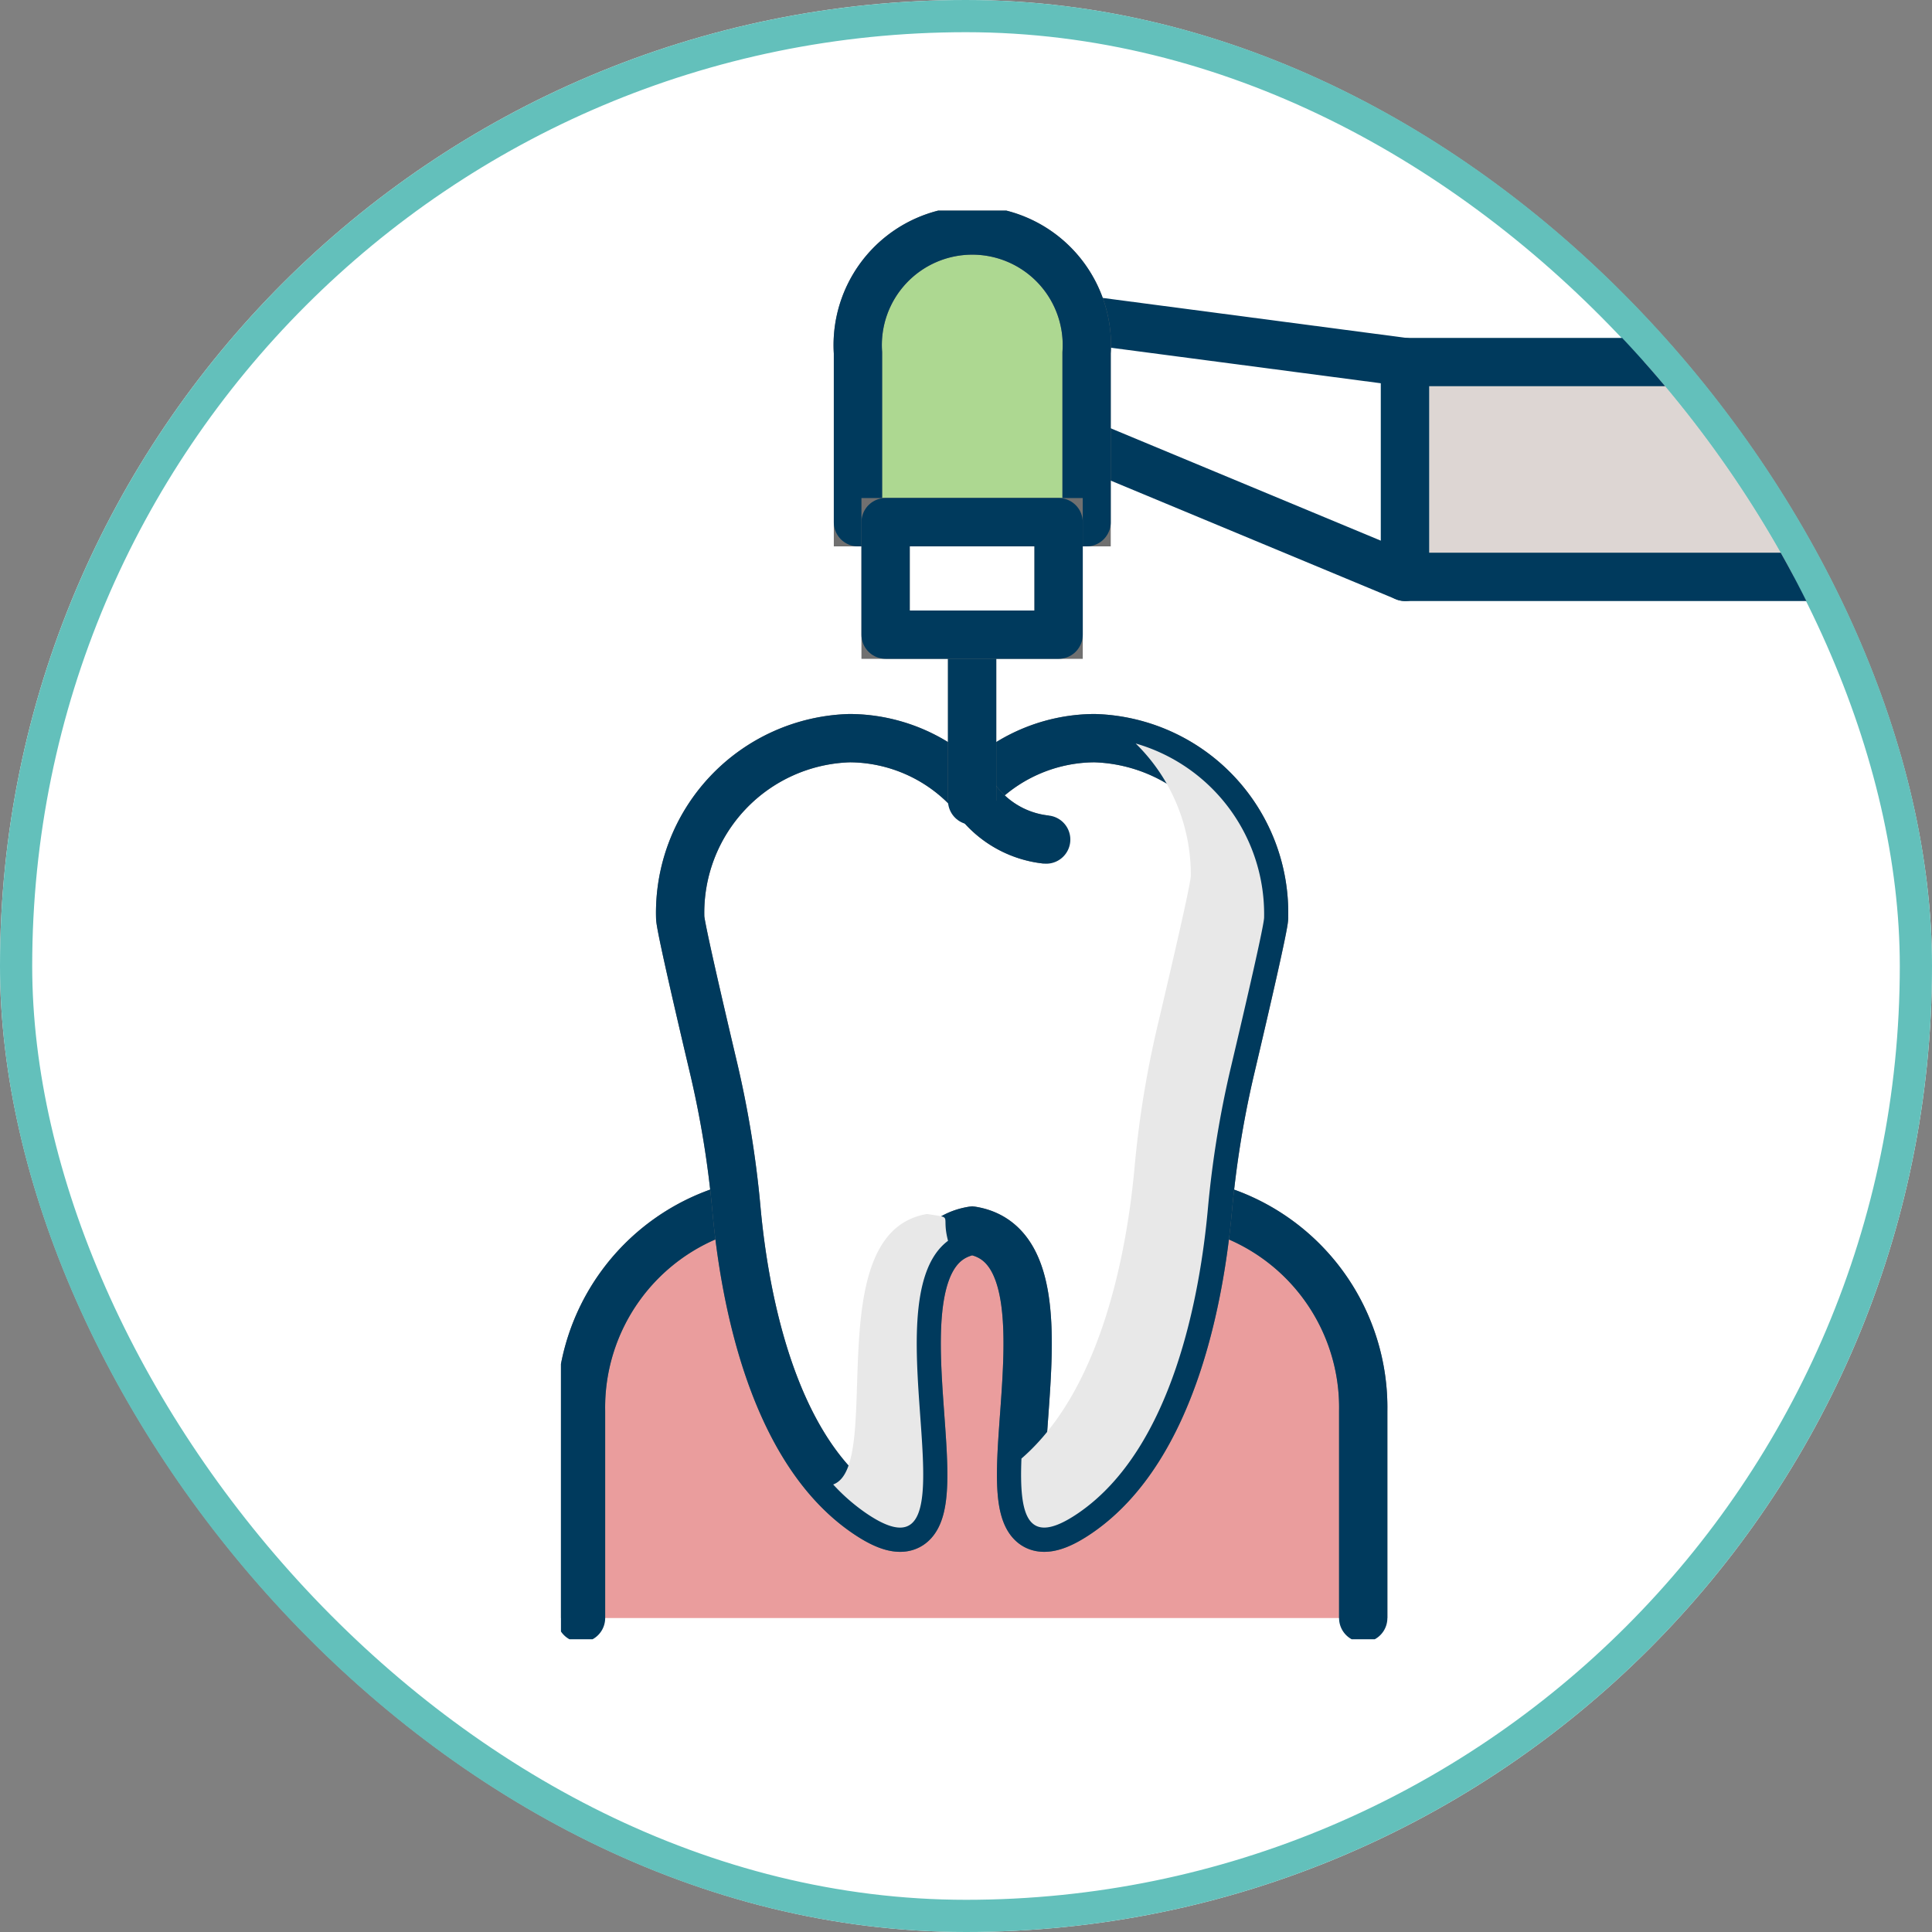 <svg xmlns="http://www.w3.org/2000/svg" xmlns:xlink="http://www.w3.org/1999/xlink" width="60" height="60" viewBox="0 0 60 60">
  <rect x="0" y="0" width="60" height="60" fill="#808080" stroke="none"/>
  <defs>
    <clipPath id="clip-path">
      <rect id="사각형_11556" data-name="사각형 11556" width="58" height="58" rx="29" transform="translate(2213.128 9289.128) rotate(180)" fill="#fff" stroke="#63c0bb" stroke-width="1"/>
    </clipPath>
    <clipPath id="clip-path-2">
      <rect id="사각형_8332" data-name="사각형 8332" width="50.655" height="50.655" transform="translate(50.655 50.655) rotate(180)" fill="#fff" stroke="#63c0bb" stroke-width="1"/>
    </clipPath>
    <clipPath id="clip-path-3">
      <rect id="사각형_8369" data-name="사각형 8369" width="43.294" height="44.369" fill="none"/>
    </clipPath>
    <clipPath id="clip-path-5">
      <rect id="사각형_8364" data-name="사각형 8364" width="3.567" height="9.741" fill="none"/>
    </clipPath>
    <clipPath id="clip-path-6">
      <rect id="사각형_8365" data-name="사각형 8365" width="7.547" height="24.345" fill="none"/>
    </clipPath>
  </defs>
  <g id="그룹_29890" data-name="그룹 29890" transform="translate(8190 -12159)">
    <g id="사각형_8370" data-name="사각형 8370" transform="translate(-8130 12219) rotate(180)" fill="#fff" stroke="#63c0bb" stroke-width="1">
      <rect width="60" height="60" rx="30" stroke="none"/>
      <rect x="0.5" y="0.5" width="59" height="59" rx="29.5" fill="none"/>
    </g>
    <g id="마스크_그룹_19" data-name="마스크 그룹 19" transform="translate(-10344.128 2928.872)" clip-path="url(#clip-path)">
      <g id="마스크_그룹_2" data-name="마스크 그룹 2" transform="translate(2160.604 9236.388)" clip-path="url(#clip-path-2)">
        <g id="그룹_24952" data-name="그룹 24952" transform="translate(10.945 0.28)">
          <g id="그룹_24951" data-name="그룹 24951" clip-path="url(#clip-path-3)">
            <g id="그룹_24950" data-name="그룹 24950" transform="translate(0 0)">
              <g id="그룹_24949" data-name="그룹 24949" clip-path="url(#clip-path-3)">
                <path id="패스_18813" data-name="패스 18813" d="M1.5,80.405v-6.43a6.44,6.44,0,0,1,4.451-6.234l7.695-2.318,7.695,2.318a6.44,6.44,0,0,1,4.451,6.234v6.43" transform="translate(-0.877 -36.695)" fill="#ea9d9d" stroke="#707070" stroke-width="1.5"/>
                <path id="패스_18814" data-name="패스 18814" d="M1.5,80.405v-6.43a6.44,6.44,0,0,1,4.451-6.234l7.695-2.318,7.695,2.318a6.44,6.44,0,0,1,4.451,6.234v6.43" transform="translate(-0.877 -36.695)" fill="none" stroke="#003a5d" stroke-linecap="round" stroke-linejoin="round" stroke-width="1.5"/>
                <path id="패스_18815" data-name="패스 18815" d="M27.048,42.879a5.424,5.424,0,0,0-5.266-5.569,5.116,5.116,0,0,0-3.8,1.72,5.116,5.116,0,0,0-3.8-1.72,5.424,5.424,0,0,0-5.266,5.569c0,.236.556,2.641,1.023,4.618a31.435,31.435,0,0,1,.722,4.417c.237,2.625,1.072,7.441,4.023,9.463,4.052,2.777-.671-8.1,3.3-8.772,3.969.669-.754,11.549,3.3,8.772,2.95-2.022,3.786-6.838,4.022-9.463a31.555,31.555,0,0,1,.722-4.417c.467-1.977,1.023-4.382,1.023-4.618" transform="translate(-5.213 -20.926)" fill="#fff" stroke="#707070" stroke-width="1.5"/>
                <path id="패스_18816" data-name="패스 18816" d="M27.048,42.879a5.424,5.424,0,0,0-5.266-5.569,5.116,5.116,0,0,0-3.8,1.72,5.116,5.116,0,0,0-3.8-1.72,5.424,5.424,0,0,0-5.266,5.569c0,.236.556,2.641,1.023,4.618a31.435,31.435,0,0,1,.722,4.417c.237,2.625,1.072,7.441,4.023,9.463,4.052,2.777-.671-8.1,3.3-8.772,3.969.669-.754,11.549,3.3,8.772,2.95-2.022,3.786-6.838,4.022-9.463a31.555,31.555,0,0,1,.722-4.417C26.492,45.519,27.048,43.115,27.048,42.879Z" transform="translate(-5.213 -20.926)" fill="none" stroke="#003a5d" stroke-linecap="round" stroke-linejoin="round" stroke-width="1.5"/>
                <path id="패스_18817" data-name="패스 18817" d="M30.746,41.226a3.113,3.113,0,0,0,2.3,1.43" transform="translate(-17.977 -23.123)" fill="#fff" stroke="#707070" stroke-width="1.5"/>
                <path id="패스_18818" data-name="패스 18818" d="M30.746,41.226a3.113,3.113,0,0,0,2.3,1.43" transform="translate(-17.977 -23.123)" fill="none" stroke="#003a5d" stroke-linecap="round" stroke-linejoin="round" stroke-width="1.5"/>
                <g id="그룹_24945" data-name="그룹 24945" transform="translate(8.454 31.162)" style="mix-blend-mode: darken;isolation: isolate">
                  <g id="그룹_24944" data-name="그룹 24944">
                    <g id="그룹_24943" data-name="그룹 24943" clip-path="url(#clip-path-5)">
                      <path id="패스_18819" data-name="패스 18819" d="M23.27,70.963c-3.393.572-1.312,7.816-2.913,8.4a6,6,0,0,0,1.015.886c3.749,2.57-.008-6.545,2.552-8.454-.223-.852.2-.69-.654-.834" transform="translate(-20.357 -70.963)" fill="#e8e8e8"/>
                    </g>
                  </g>
                </g>
                <g id="그룹_24948" data-name="그룹 24948" transform="translate(14.289 16.557)" style="mix-blend-mode: darken;isolation: isolate">
                  <g id="그룹_24947" data-name="그룹 24947">
                    <g id="그룹_24946" data-name="그룹 24946" clip-path="url(#clip-path-6)">
                      <path id="패스_18820" data-name="패스 18820" d="M37.969,37.7a5.7,5.7,0,0,1,1.709,4.1c0,.237-.556,2.641-1.023,4.618a31.554,31.554,0,0,0-.722,4.417c-.222,2.468-.975,6.871-3.515,9.069-.069,1.728.149,2.8,1.768,1.692,2.95-2.022,3.786-6.838,4.023-9.463a31.492,31.492,0,0,1,.722-4.417c.467-1.977,1.023-4.381,1.023-4.618a5.515,5.515,0,0,0-3.984-5.4" transform="translate(-34.406 -37.704)" fill="#e8e8e8"/>
                    </g>
                  </g>
                </g>
                <path id="패스_18821" data-name="패스 18821" d="M44.191,15.124,30.746,9.531V6.683l13.445,1.77Z" transform="translate(-17.977 -3.748)" fill="#fff"/>
                <path id="패스_18822" data-name="패스 18822" d="M44.191,15.124,30.746,9.531V6.683l13.445,1.77Z" transform="translate(-17.977 -3.748)" fill="none" stroke="#003a5d" stroke-linecap="round" stroke-linejoin="round" stroke-width="1.5"/>
                <line id="선_9" data-name="선 9" y2="6.9" transform="translate(12.769 11.424)" fill="#fff" stroke="#707070" stroke-width="1.5"/>
                <line id="선_10" data-name="선 10" y2="6.9" transform="translate(12.769 11.424)" fill="none" stroke="#003a5d" stroke-linecap="round" stroke-linejoin="round" stroke-width="1.5"/>
                <path id="패스_18823" data-name="패스 18823" d="M29.3,10.52h-7.1V5.257a3.558,3.558,0,1,1,7.1,0Z" transform="translate(-12.976 -0.842)" fill="#add891" stroke="#707070" stroke-width="1.5"/>
                <path id="패스_18824" data-name="패스 18824" d="M29.3,10.52h-7.1V5.257a3.558,3.558,0,1,1,7.1,0Z" transform="translate(-12.976 -0.842)" fill="none" stroke="#003a5d" stroke-linecap="round" stroke-linejoin="round" stroke-width="1.5"/>
                <rect id="사각형_8366" data-name="사각형 8366" width="5.373" height="3.493" transform="translate(10.082 9.677)" fill="#fff" stroke="#707070" stroke-width="1.5"/>
                <rect id="사각형_8367" data-name="사각형 8367" width="5.373" height="3.493" transform="translate(10.082 9.677)" fill="none" stroke="#003a5d" stroke-linecap="round" stroke-linejoin="round" stroke-width="1.5"/>
                <path id="패스_18825" data-name="패스 18825" d="M77.506,17.384H63.119V10.713H77.506a2.132,2.132,0,0,1,2.07,2.189v2.293a2.132,2.132,0,0,1-2.07,2.189" transform="translate(-36.906 -6.009)" fill="#ddd6d3"/>
                <path id="패스_18826" data-name="패스 18826" d="M77.506,17.384H63.119V10.713H77.506a2.132,2.132,0,0,1,2.07,2.189v2.293A2.132,2.132,0,0,1,77.506,17.384Z" transform="translate(-36.906 -6.009)" fill="none" stroke="#003a5d" stroke-linecap="round" stroke-linejoin="round" stroke-width="1.5"/>
              </g>
            </g>
          </g>
        </g>
      </g>
    </g>
  </g>
</svg>
